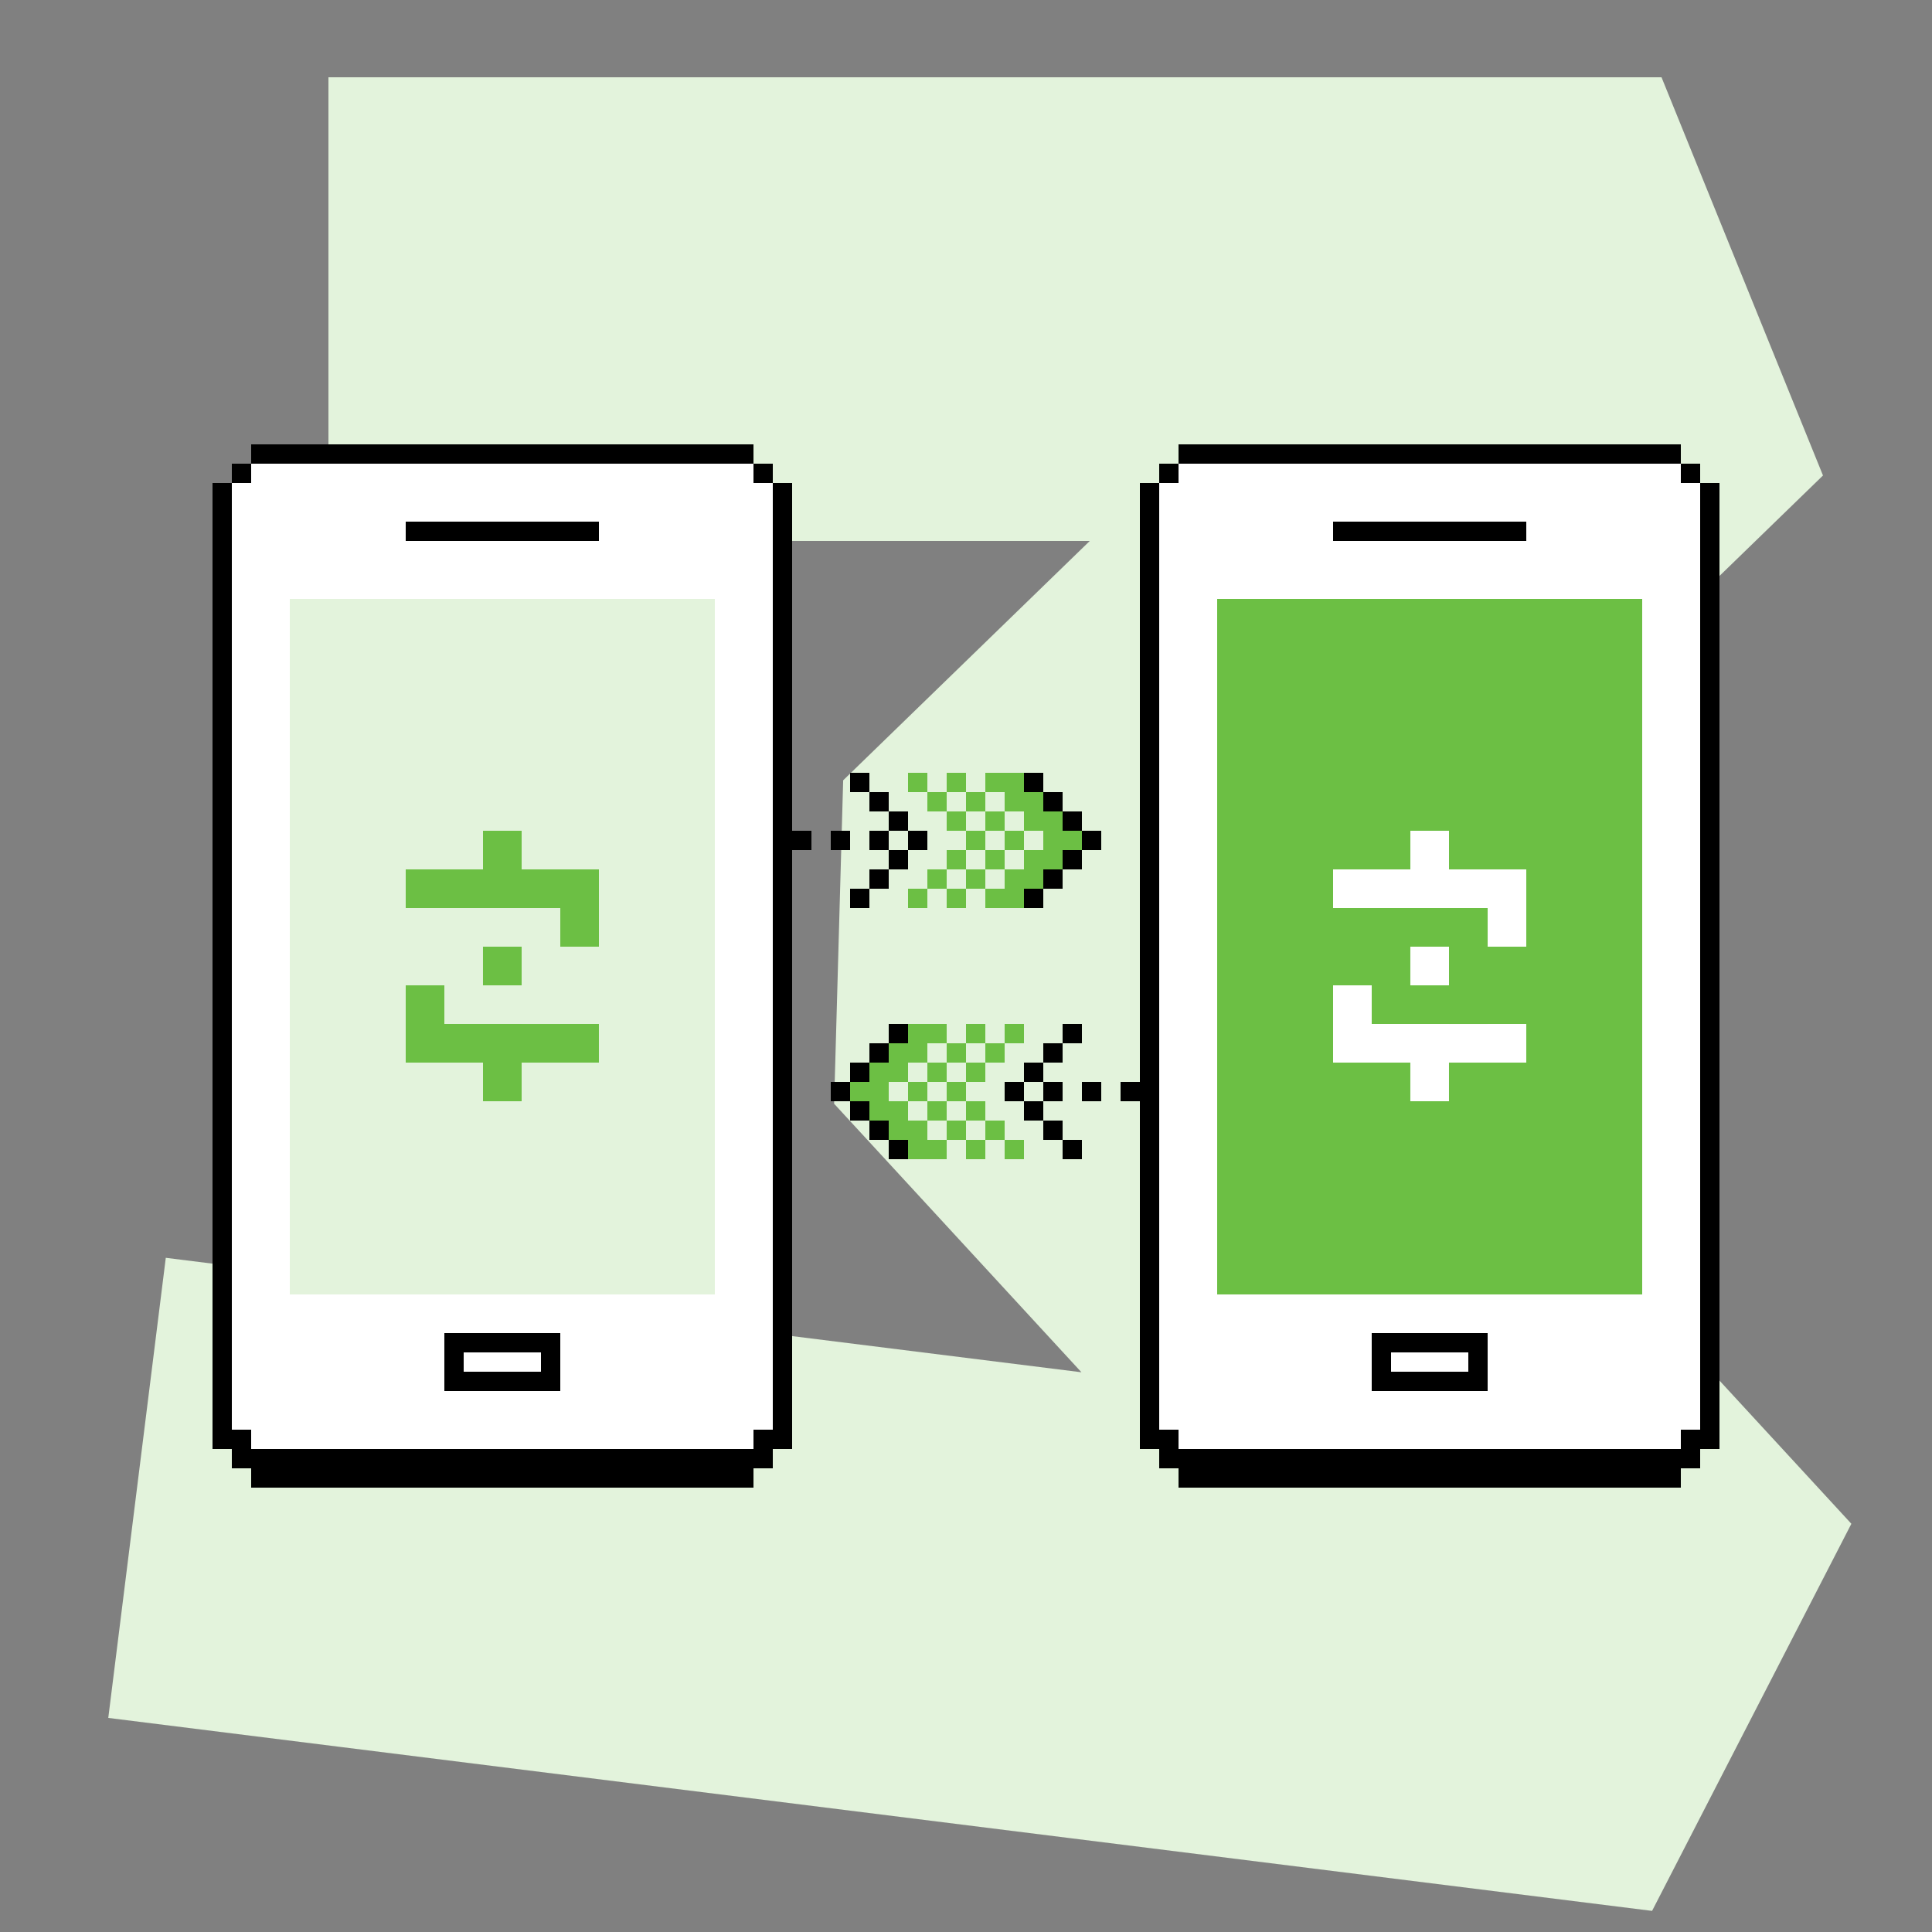 <svg width="100" height="100" viewBox="0 0 100 100" fill="none" xmlns="http://www.w3.org/2000/svg">
<rect x="0" y="0" width="100" height="100" fill="#808080" stroke="none"/>
<path d="M29 16H86L52 49L87 87L19 78.5" stroke="#E3F3DC" stroke-width="24" stroke-linecap="square" stroke-linejoin="bevel"/>
<path fill-rule="evenodd" clip-rule="evenodd" d="M48 41H47V40H48V41ZM49 41H48V42H49V43H50V44H49V45H48V46H47V47H48V46H49V47H50V46H51V47H52H53V46H54V45H55V44H56V43H55V42H54V41H53V40H52H51V41H50V40H49V41ZM50 42V41H49V42H50ZM51 42V41H52V42H51ZM51 43V42H50V43H51ZM52 43H51V44H50V45H49V46H50V45H51V46H52V45H53V44H54V43H53V42H52V43ZM52 44H53V43H52V44ZM52 44V45H51V44H52Z" fill="#6CBF44"/>
<path fill-rule="evenodd" clip-rule="evenodd" d="M44 41H45V42H46V43H45V44H46V45H45V46H44V47H45V46H46V45H47V44H48V43H47V42H46V41H45V40H44V41ZM47 43H46V44H47V43ZM40 44H39V43H40V44ZM42 44H41V43H42V44ZM43 44H44V43H43V44ZM54 41H53V40H54V41ZM55 42H54V41H55V42ZM56 43H55V42H56V43ZM56 44V43H57V44H56ZM55 45V44H56V45H55ZM54 46V45H55V46H54ZM54 46V47H53V46H54Z" fill="black"/>
<path fill-rule="evenodd" clip-rule="evenodd" d="M52 59L53 59L53 60L52 60L52 59ZM51 59L52 59L52 58L51 58L51 57L50 57L50 56L51 56L51 55L52 55L52 54L53 54L53 53L52 53L52 54L51 54L51 53L50 53L50 54L49 54L49 53L48 53L47 53L47 54L46 54L46 55L45 55L45 56L44 56L44 57L45 57L45 58L46 58L46 59L47 59L47 60L48 60L49 60L49 59L50 59L50 60L51 60L51 59ZM50 58L50 59L51 59L51 58L50 58ZM49 58L49 59L48 59L48 58L49 58ZM49 57L49 58L50 58L50 57L49 57ZM48 57L49 57L49 56L50 56L50 55L51 55L51 54L50 54L50 55L49 55L49 54L48 54L48 55L47 55L47 56L46 56L46 57L47 57L47 58L48 58L48 57ZM48 56L47 56L47 57L48 57L48 56ZM48 56L48 55L49 55L49 56L48 56Z" fill="#6CBF44"/>
<path fill-rule="evenodd" clip-rule="evenodd" d="M56 59L55 59L55 58L54 58L54 57L55 57L55 56L54 56L54 55L55 55L55 54L56 54L56 53L55 53L55 54L54 54L54 55L53 55L53 56L52 56L52 57L53 57L53 58L54 58L54 59L55 59L55 60L56 60L56 59ZM53 57L54 57L54 56L53 56L53 57ZM60 56L61 56L61 57L60 57L60 56ZM58 56L59 56L59 57L58 57L58 56ZM57 56L56 56L56 57L57 57L57 56ZM46 59L47 59L47 60L46 60L46 59ZM45 58L46 58L46 59L45 59L45 58ZM44 57L45 57L45 58L44 58L44 57ZM44 56L44 57L43 57L43 56L44 56ZM45 55L45 56L44 56L44 55L45 55ZM46 54L46 55L45 55L45 54L46 54ZM46 54L46 53L47 53L47 54L46 54Z" fill="black"/>
<path fill-rule="evenodd" clip-rule="evenodd" d="M39 24H13V25H12V74H13V75H39V74H40V25H39V24Z" fill="white"/>
<path fill-rule="evenodd" clip-rule="evenodd" d="M13 24H39V25H40V74H39V75H13V74H12V25H13V24ZM40 75H41V25H40V24H39V23H13V24H12V25H11V75H12V76H13V77H39V76H40V75Z" fill="black"/>
<rect x="23.5" y="69.5" width="5" height="2" stroke="black"/>
<rect x="15" y="31" width="22" height="36" fill="#E3F3DC"/>
<rect x="21" y="27" width="10" height="1" fill="black"/>
<path fill-rule="evenodd" clip-rule="evenodd" d="M25 45V43H27V45H27H29.001H31V49H29.001V47H27H25H23H21V45H23H25ZM24.999 51.001H27V49H24.999V51.001ZM21 51.001V53V55H23H24.999H25V57H27V55H29H30.999V53H29V53.001H27V53H24.999H23V51.001H21Z" fill="#6CBF44"/>
<path fill-rule="evenodd" clip-rule="evenodd" d="M87 24H61V25H60V74H61V75H87V74H88V25H87V24Z" fill="white"/>
<path fill-rule="evenodd" clip-rule="evenodd" d="M61 24H87V25H88V74H87V75H61V74H60V25H61V24ZM88 75H89V25H88V24H87V23H61V24H60V25H59V75H60V76H61V77H87V76H88V75Z" fill="black"/>
<rect x="71.5" y="69.5" width="5" height="2" stroke="black"/>
<rect x="63" y="31" width="22" height="36" fill="#6CBF44"/>
<rect x="69" y="27" width="10" height="1" fill="black"/>
<path fill-rule="evenodd" clip-rule="evenodd" d="M73 45V43H75V45H75.001H77.001H79V49H77.001V47H75.001H73H71H69V45H71H73ZM72.999 51.001H75V49H72.999V51.001ZM69 51.001V53V55H71H72.999H72.999V57H74.999V55H77H78.999V53H77V53.001H74.999V53H72.999H71V51.001H69Z" fill="white"/>
</svg>
